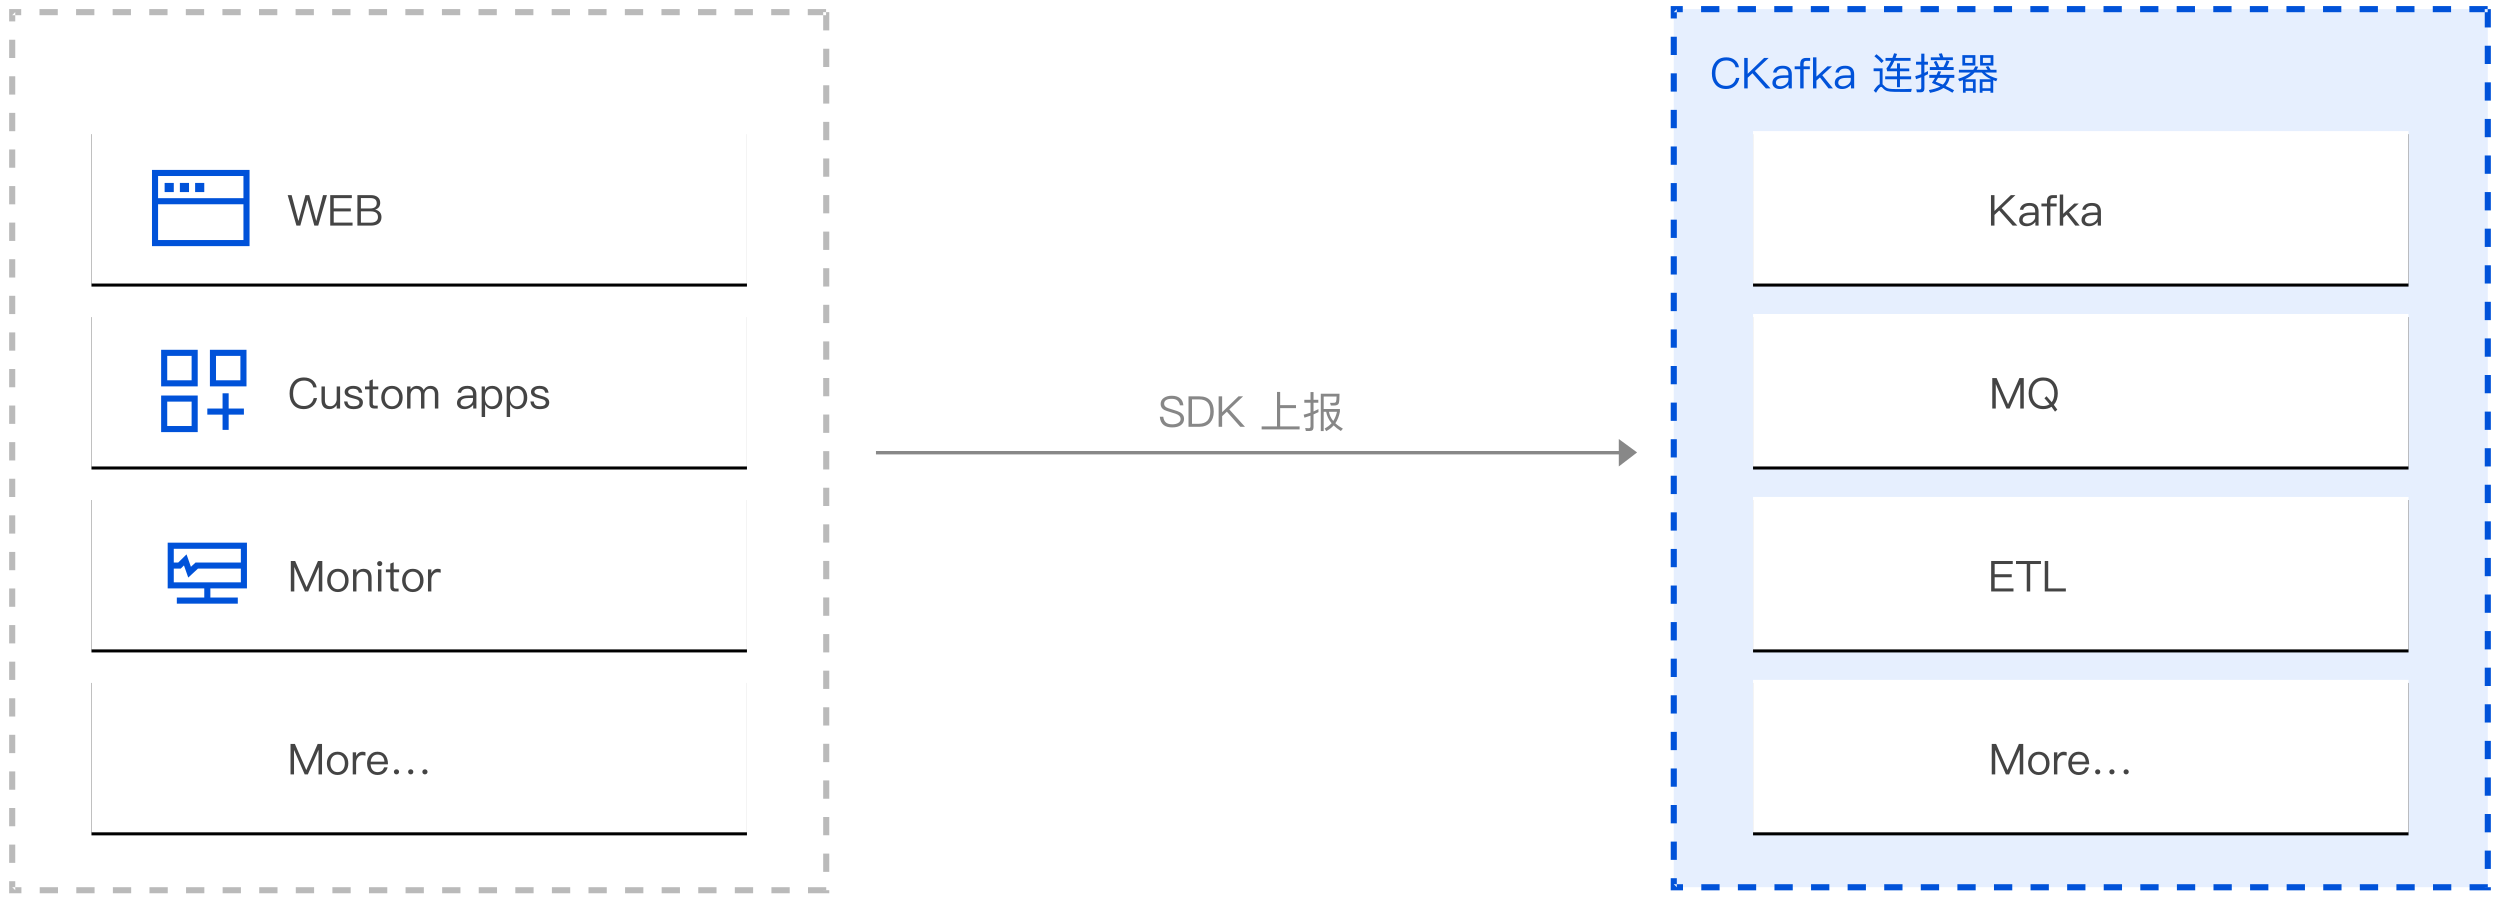 <svg width="820" height="299" viewBox="0 0 820 299" fill="none" xmlns="http://www.w3.org/2000/svg">
<g clip-path="url(#clip0_1_117)">
<path d="M151.024 291H145.024V293H151.024V291ZM7.024 291L5 290.999V292L4 291L5 290.999V289.024H3V293H7.024V291ZM19.024 291H13.024V293H19.024V291ZM31.024 291H25.024V293H31.024V291ZM43.024 291H37.024V293H43.024V291ZM55.024 291H49.024V293H55.024V291ZM67.024 291H61.024V293H67.024V291ZM79.024 291H73.024V293H79.024V291ZM91.024 291H85.024V293H91.024V291ZM103.024 291H97.024V293H103.024V291ZM115.024 291H109.024V293H115.024V291ZM127.024 291H121.024V293H127.024V291ZM139.024 291H133.024V293H139.024V291ZM163.024 291H157.024V293H163.024V291ZM175.024 291H169.024V293H175.024V291ZM187.024 291H181.024V293H187.024V291ZM199.024 291H193.024V293H199.024V291ZM211.024 291H205.024V293H211.024V291ZM223.024 291H217.024V293H223.024V291ZM235.024 291H229.024V293H235.024V291ZM247.024 291H241.024V293H247.024V291ZM259.024 291H253.024V293H259.024V291ZM272 291.976L271 291.976V292H270V291.976L271 291.976V291H265.024V293H272V291.976ZM272 279.976H270V285.976H272V279.976ZM5 277.024H3V283.024H5V277.024ZM272 267.976H270V273.976H272V267.976ZM5 265.024H3V271.024H5V265.024ZM272 255.976H270V261.976H272V255.976ZM5 253.024H3V259.024H5V253.024ZM272 243.976H270V249.976H272V243.976ZM5 241.024H3V247.024H5V241.024ZM272 231.976H270V237.976H272V231.976ZM5 229.024H3V235.024H5V229.024ZM272 219.976H270V225.976H272V219.976ZM5 217.024H3V223.024H5V217.024ZM272 207.976H270V213.976H272V207.976ZM5 205.024H3V211.024H5V205.024ZM272 195.976H270V201.976H272V195.976ZM5 193.024H3V199.024H5V193.024ZM272 183.976H270V189.976H272V183.976ZM5 181.024H3V187.024H5V181.024ZM272 171.976H270V177.976H272V171.976ZM5 169.024H3V175.024H5V169.024ZM272 159.976H270V165.976H272V159.976ZM5 157.024H3V163.024H5V157.024ZM272 147.976H270V153.976H272V147.976ZM5 145.024H3V151.024H5V145.024ZM272 135.976H270V141.976H272V135.976ZM5 133.024H3V139.024H5V133.024ZM272 123.976H270V129.976H272V123.976ZM5 121.024H3V127.024H5V121.024ZM272 111.976H270V117.976H272V111.976ZM5 109.024H3V115.024H5V109.024ZM272 99.976H270V105.976H272V99.976ZM5 97.024H3V103.024H5V97.024ZM272 87.976H270V93.976H272V87.976ZM5 85.024H3V91.024H5V85.024ZM272 75.976H270V81.976H272V75.976ZM5 73.024H3V79.024H5V73.024ZM272 63.976H270V69.976H272V63.976ZM5 61.024H3V67.024H5V61.024ZM272 51.976H270V57.976H272V51.976ZM5 49.024H3V55.024H5V49.024ZM272 39.976H270V45.976H272V39.976ZM5 37.024H3V43.024H5V37.024ZM272 27.976H270V33.976H272V27.976ZM5 25.024H3V31.024H5V25.024ZM272 15.976H270V21.976H272V15.976ZM5 13.024H3V19.024H5V13.024ZM272 3.976L270.952 3.976L270.953 4.976L270 4.976V9.976H272V3.976ZM6.953 2.976H3V7.024H5V4.976L6.953 4.976V2.976ZM18.953 2.976H12.953V4.976H18.953V2.976ZM42.953 2.976H36.953V4.976H42.953V2.976ZM54.953 2.976H48.953V4.976H54.953V2.976ZM66.953 2.976H60.953V4.976H66.953V2.976ZM78.953 2.976H72.953V4.976H78.953V2.976ZM90.953 2.976H84.953V4.976H90.953V2.976ZM102.953 2.976H96.953V4.976H102.953V2.976ZM114.953 2.976H108.953V4.976H114.953V2.976ZM126.953 2.976H120.953V4.976H126.953V2.976ZM138.953 2.976H132.953V4.976H138.953V2.976ZM150.953 2.976H144.953V4.976H150.953V2.976ZM162.953 2.976H156.953V4.976H162.953V2.976ZM174.953 2.976H168.953V4.976H174.953V2.976ZM186.953 2.976H180.953V4.976H186.953V2.976ZM198.953 2.976H192.953V4.976H198.953V2.976ZM210.953 2.976H204.953V4.976H210.953V2.976ZM222.953 2.976H216.953V4.976H222.953V2.976ZM234.953 2.976H228.953V4.976H234.953V2.976ZM246.953 2.976H240.953V4.976H246.953V2.976ZM258.953 2.976H252.953V4.976H258.953V2.976ZM270.953 2.976H264.953V4.976L270 4.976V3.976L270.952 3.976L270.953 2.976ZM5 3.976V4.976L4 4.976L5 3.976ZM30.953 2.976H24.953V4.976H30.953V2.976Z" fill="#BABABA"/>
<path opacity="0.197" d="M816 3H549V291H816V3Z" fill="#82B0FB"/>
<g filter="url(#filter0_d_1_117)">
<path d="M790 43V93H575V43H790Z" fill="black"/>
</g>
<path d="M790 43V93H575V43H790Z" fill="white"/>
<g filter="url(#filter1_d_1_117)">
<path d="M245 43V93H30V43H245Z" fill="black"/>
</g>
<path d="M245 43V93H30V43H245Z" fill="white"/>
<g filter="url(#filter2_d_1_117)">
<path d="M790 103V153H575V103H790Z" fill="black"/>
</g>
<path d="M790 103V153H575V103H790Z" fill="white"/>
<g filter="url(#filter3_d_1_117)">
<path d="M245 103V153H30V103H245Z" fill="black"/>
</g>
<path d="M245 103V153H30V103H245Z" fill="white"/>
<g filter="url(#filter4_d_1_117)">
<path d="M790 163V213H575V163H790Z" fill="black"/>
</g>
<path d="M790 163V213H575V163H790Z" fill="white"/>
<g filter="url(#filter5_d_1_117)">
<path d="M245 163V213H30V163H245Z" fill="black"/>
</g>
<path d="M245 163V213H30V163H245Z" fill="white"/>
<g filter="url(#filter6_d_1_117)">
<path d="M790 223V273H575V223H790Z" fill="black"/>
</g>
<path d="M790 223V273H575V223H790Z" fill="white"/>
<g filter="url(#filter7_d_1_117)">
<path d="M245 223V273H30V223H245Z" fill="black"/>
</g>
<path d="M245 223V273H30V223H245Z" fill="white"/>
<path d="M659.562 64.004H661.06L656.538 68.288L661.69 74H660.15L655.74 69.03L654.186 70.5V74H653.038V64.004H654.186V69.198L659.562 64.004ZM665.714 66.566C666.75 66.566 667.506 66.832 668.01 67.378C668.43 67.854 668.654 68.512 668.654 69.352V74H667.604V72.782C667.324 73.174 666.946 73.496 666.498 73.748C665.966 74.042 665.364 74.196 664.692 74.196C663.964 74.196 663.39 74.014 662.956 73.65C662.508 73.272 662.284 72.782 662.284 72.194C662.284 71.368 662.606 70.752 663.278 70.332C663.866 69.94 664.706 69.73 665.798 69.716L667.534 69.688V69.31C667.534 68.092 666.904 67.49 665.644 67.49C665.112 67.49 664.678 67.588 664.342 67.812C663.964 68.036 663.726 68.386 663.614 68.848L662.508 68.764C662.662 68.008 663.04 67.434 663.628 67.07C664.16 66.734 664.846 66.566 665.714 66.566ZM667.534 70.528L665.868 70.556C664.244 70.584 663.432 71.116 663.432 72.166C663.432 72.502 663.558 72.768 663.838 72.992C664.118 73.202 664.482 73.314 664.93 73.314C665.616 73.314 666.218 73.09 666.75 72.642C667.268 72.208 667.534 71.704 667.534 71.144V70.528ZM673.282 64.004H674.668V64.97H673.422C673.114 64.97 672.876 65.04 672.736 65.208C672.596 65.362 672.526 65.614 672.526 65.964V66.762H674.57V67.7H672.526V74H671.406V67.7H669.586V66.762H671.406V65.936C671.406 65.32 671.56 64.858 671.868 64.522C672.19 64.172 672.666 64.004 673.282 64.004ZM675.607 63.808H676.727V70.122L680.353 66.762H681.837L678.645 69.674L682.145 74H680.703L677.875 70.402L676.727 71.438V74H675.607V63.808ZM686.167 66.566C687.203 66.566 687.959 66.832 688.463 67.378C688.883 67.854 689.107 68.512 689.107 69.352V74H688.057V72.782C687.777 73.174 687.399 73.496 686.951 73.748C686.419 74.042 685.817 74.196 685.145 74.196C684.417 74.196 683.843 74.014 683.409 73.65C682.961 73.272 682.737 72.782 682.737 72.194C682.737 71.368 683.059 70.752 683.731 70.332C684.319 69.94 685.159 69.73 686.251 69.716L687.987 69.688V69.31C687.987 68.092 687.357 67.49 686.097 67.49C685.565 67.49 685.131 67.588 684.795 67.812C684.417 68.036 684.179 68.386 684.067 68.848L682.961 68.764C683.115 68.008 683.493 67.434 684.081 67.07C684.613 66.734 685.299 66.566 686.167 66.566ZM687.987 70.528L686.321 70.556C684.697 70.584 683.885 71.116 683.885 72.166C683.885 72.502 684.011 72.768 684.291 72.992C684.571 73.202 684.935 73.314 685.383 73.314C686.069 73.314 686.671 73.09 687.203 72.642C687.721 72.208 687.987 71.704 687.987 71.144V70.528Z" fill="#444444"/>
<path d="M94.362 64.004H95.65L97.848 72.39H97.904L100.186 64.004H101.432L103.7 72.39H103.756L105.954 64.004H107.242L104.372 74H103.098L100.83 65.67H100.788L98.506 74H97.232L94.362 64.004ZM108.316 64.004H115.4V64.998H109.464V68.344H115.064V69.338H109.464V73.006H115.638V74H108.316V64.004ZM117.23 64.004H121.696C122.62 64.004 123.362 64.228 123.908 64.676C124.44 65.124 124.706 65.74 124.706 66.524C124.706 67.084 124.552 67.574 124.258 67.98C123.95 68.344 123.544 68.61 123.04 68.778C123.698 68.89 124.202 69.17 124.566 69.59C124.93 70.01 125.126 70.542 125.126 71.214C125.126 72.194 124.776 72.922 124.09 73.398C123.502 73.79 122.69 74 121.668 74H117.23V64.004ZM118.378 64.97V68.372H121.416C122.116 68.372 122.648 68.218 123.012 67.938C123.376 67.644 123.572 67.21 123.572 66.636C123.572 66.076 123.39 65.656 123.026 65.376C122.662 65.096 122.13 64.97 121.43 64.97H118.378ZM118.378 69.324V73.034H121.57C122.27 73.034 122.816 72.894 123.236 72.642C123.726 72.334 123.978 71.844 123.978 71.2C123.978 70.556 123.754 70.08 123.334 69.772C122.928 69.464 122.34 69.324 121.57 69.324H118.378Z" fill="#444444"/>
<path d="M653.465 124.004H654.893L658.617 132.53H658.659L662.369 124.004H663.797V134H662.649V126.048H662.607L659.149 134H658.113L654.655 126.048H654.613V134H653.465V124.004ZM670.179 123.808C671.663 123.808 672.853 124.298 673.721 125.306C674.533 126.258 674.953 127.49 674.953 129.016C674.953 130.528 674.533 131.746 673.721 132.698C673.693 132.726 673.665 132.754 673.651 132.782C674.043 133.286 674.421 133.818 674.799 134.364L674.043 135.022C673.651 134.462 673.273 133.93 672.895 133.426C672.139 133.93 671.229 134.196 670.165 134.196C668.667 134.196 667.491 133.692 666.623 132.698C665.797 131.746 665.391 130.514 665.391 129.016C665.391 127.504 665.797 126.272 666.623 125.32C667.491 124.312 668.667 123.808 670.179 123.808ZM670.179 124.83C669.031 124.83 668.121 125.222 667.463 126.02C666.847 126.776 666.539 127.77 666.539 129.016C666.539 130.248 666.847 131.242 667.463 131.998C668.107 132.782 669.017 133.174 670.165 133.174C670.991 133.174 671.691 132.978 672.251 132.586C671.691 131.872 671.131 131.214 670.571 130.626L671.257 129.968C671.831 130.584 672.405 131.228 672.965 131.914C673.525 131.172 673.805 130.206 673.805 129.016C673.805 127.742 673.483 126.734 672.867 125.978C672.223 125.208 671.327 124.83 670.179 124.83Z" fill="#444444"/>
<path d="M99.714 123.808C100.82 123.808 101.758 124.102 102.514 124.69C103.27 125.278 103.718 126.076 103.858 127.07H102.752C102.612 126.342 102.248 125.782 101.688 125.39C101.142 125.012 100.484 124.83 99.7 124.83C98.538 124.83 97.642 125.236 97.012 126.048C96.424 126.804 96.13 127.798 96.13 129.044C96.13 130.29 96.41 131.284 96.998 132.012C97.614 132.782 98.496 133.174 99.672 133.174C100.47 133.174 101.142 132.964 101.702 132.544C102.29 132.096 102.696 131.438 102.892 130.57H103.998C103.774 131.732 103.256 132.642 102.43 133.286C101.66 133.888 100.736 134.196 99.672 134.196C98.118 134.196 96.928 133.678 96.102 132.656C95.346 131.732 94.982 130.528 94.982 129.044C94.982 127.56 95.36 126.342 96.13 125.39C96.97 124.326 98.174 123.808 99.714 123.808ZM105.448 126.762H106.568V131.186C106.568 131.872 106.708 132.39 107.002 132.726C107.296 133.062 107.772 133.244 108.43 133.244C108.906 133.244 109.34 133.048 109.718 132.684C110.11 132.292 110.348 131.788 110.432 131.172V126.762H111.552V134H110.432V132.88C109.844 133.748 109.06 134.196 108.08 134.196C106.316 134.196 105.448 133.202 105.448 131.242V126.762ZM115.844 126.566C117.636 126.566 118.616 127.308 118.812 128.82H117.72C117.622 128.372 117.44 128.036 117.16 127.84C116.852 127.616 116.404 127.504 115.83 127.504C115.326 127.504 114.934 127.588 114.654 127.784C114.346 127.966 114.192 128.218 114.192 128.54C114.192 128.848 114.388 129.114 114.808 129.324C115.074 129.45 115.578 129.604 116.306 129.8C117.174 130.01 117.79 130.234 118.168 130.472C118.742 130.836 119.036 131.326 119.036 131.956C119.036 133.44 118.014 134.196 115.97 134.196C114.066 134.196 113.03 133.356 112.862 131.69H113.954C114.038 132.264 114.248 132.67 114.556 132.922C114.864 133.146 115.326 133.258 115.942 133.258C117.23 133.258 117.888 132.838 117.888 132.026C117.888 131.62 117.65 131.312 117.202 131.088C116.964 130.976 116.446 130.822 115.662 130.626C114.808 130.416 114.206 130.206 113.87 129.982C113.31 129.646 113.044 129.184 113.044 128.568C113.044 127.952 113.31 127.476 113.856 127.112C114.36 126.748 115.032 126.566 115.844 126.566ZM122.282 124.424V126.762H124.074V127.7H122.282V132.306C122.282 132.572 122.324 132.768 122.436 132.88C122.534 132.992 122.716 133.062 122.968 133.062H123.892V134H122.8C122.212 134 121.778 133.846 121.526 133.538C121.288 133.258 121.176 132.852 121.176 132.306V127.7H119.72V126.762H121.176V124.886L122.282 124.424ZM128.56 126.566C129.638 126.566 130.506 126.93 131.15 127.686C131.766 128.4 132.074 129.296 132.074 130.388C132.074 131.466 131.766 132.362 131.164 133.062C130.506 133.818 129.638 134.196 128.56 134.196C127.468 134.196 126.614 133.818 125.97 133.062C125.354 132.362 125.046 131.466 125.046 130.388C125.046 129.296 125.354 128.4 125.97 127.686C126.614 126.93 127.468 126.566 128.56 126.566ZM128.56 127.504C127.79 127.504 127.188 127.798 126.768 128.386C126.376 128.918 126.194 129.576 126.194 130.388C126.194 131.186 126.376 131.844 126.768 132.376C127.188 132.964 127.79 133.258 128.56 133.258C129.316 133.258 129.918 132.964 130.366 132.376C130.744 131.844 130.94 131.172 130.94 130.388C130.94 129.576 130.744 128.918 130.366 128.386C129.918 127.798 129.316 127.504 128.56 127.504ZM136.694 126.566C137.8 126.566 138.556 127.014 138.962 127.938C139.242 127.462 139.578 127.112 139.97 126.902C140.32 126.678 140.74 126.566 141.244 126.566C142 126.566 142.602 126.804 143.078 127.28C143.526 127.77 143.764 128.428 143.764 129.254V134H142.644V129.436C142.644 128.792 142.504 128.316 142.238 128.008C141.958 127.672 141.51 127.518 140.894 127.518C140.418 127.518 140.012 127.686 139.704 128.05C139.368 128.414 139.214 128.876 139.214 129.464V134H138.094V129.436C138.094 128.148 137.534 127.518 136.428 127.518C135.91 127.518 135.49 127.714 135.154 128.134C134.818 128.526 134.65 129.016 134.65 129.59V134H133.53V126.762H134.65V127.728C135.196 126.944 135.882 126.566 136.694 126.566ZM153.318 126.566C154.354 126.566 155.11 126.832 155.614 127.378C156.034 127.854 156.258 128.512 156.258 129.352V134H155.208V132.782C154.928 133.174 154.55 133.496 154.102 133.748C153.57 134.042 152.968 134.196 152.296 134.196C151.568 134.196 150.994 134.014 150.56 133.65C150.112 133.272 149.888 132.782 149.888 132.194C149.888 131.368 150.21 130.752 150.882 130.332C151.47 129.94 152.31 129.73 153.402 129.716L155.138 129.688V129.31C155.138 128.092 154.508 127.49 153.248 127.49C152.716 127.49 152.282 127.588 151.946 127.812C151.568 128.036 151.33 128.386 151.218 128.848L150.112 128.764C150.266 128.008 150.644 127.434 151.232 127.07C151.764 126.734 152.45 126.566 153.318 126.566ZM155.138 130.528L153.472 130.556C151.848 130.584 151.036 131.116 151.036 132.166C151.036 132.502 151.162 132.768 151.442 132.992C151.722 133.202 152.086 133.314 152.534 133.314C153.22 133.314 153.822 133.09 154.354 132.642C154.872 132.208 155.138 131.704 155.138 131.144V130.528ZM161.447 126.566C162.483 126.566 163.309 126.944 163.911 127.728C164.457 128.428 164.737 129.31 164.737 130.402C164.737 131.466 164.457 132.348 163.925 133.048C163.337 133.804 162.539 134.196 161.503 134.196C160.467 134.196 159.669 133.692 159.109 132.684V136.772H157.989V126.762H159.039V127.952C159.557 127.028 160.355 126.566 161.447 126.566ZM161.307 127.49C160.579 127.49 160.005 127.77 159.613 128.344C159.249 128.848 159.067 129.52 159.067 130.332V130.472C159.067 131.312 159.263 131.984 159.683 132.502C160.075 133.006 160.593 133.272 161.265 133.272C162.049 133.272 162.637 132.992 163.043 132.46C163.407 131.956 163.589 131.27 163.589 130.402C163.589 129.548 163.407 128.862 163.071 128.358C162.665 127.77 162.077 127.49 161.307 127.49ZM169.65 126.566C170.686 126.566 171.512 126.944 172.114 127.728C172.66 128.428 172.94 129.31 172.94 130.402C172.94 131.466 172.66 132.348 172.128 133.048C171.54 133.804 170.742 134.196 169.706 134.196C168.67 134.196 167.872 133.692 167.312 132.684V136.772H166.192V126.762H167.242V127.952C167.76 127.028 168.558 126.566 169.65 126.566ZM169.51 127.49C168.782 127.49 168.208 127.77 167.816 128.344C167.452 128.848 167.27 129.52 167.27 130.332V130.472C167.27 131.312 167.466 131.984 167.886 132.502C168.278 133.006 168.796 133.272 169.468 133.272C170.252 133.272 170.84 132.992 171.246 132.46C171.61 131.956 171.792 131.27 171.792 130.402C171.792 129.548 171.61 128.862 171.274 128.358C170.868 127.77 170.28 127.49 169.51 127.49ZM176.957 126.566C178.749 126.566 179.729 127.308 179.925 128.82H178.833C178.735 128.372 178.553 128.036 178.273 127.84C177.965 127.616 177.517 127.504 176.943 127.504C176.439 127.504 176.047 127.588 175.767 127.784C175.459 127.966 175.305 128.218 175.305 128.54C175.305 128.848 175.501 129.114 175.921 129.324C176.187 129.45 176.691 129.604 177.419 129.8C178.287 130.01 178.903 130.234 179.281 130.472C179.855 130.836 180.149 131.326 180.149 131.956C180.149 133.44 179.127 134.196 177.083 134.196C175.179 134.196 174.143 133.356 173.975 131.69H175.067C175.151 132.264 175.361 132.67 175.669 132.922C175.977 133.146 176.439 133.258 177.055 133.258C178.343 133.258 179.001 132.838 179.001 132.026C179.001 131.62 178.763 131.312 178.315 131.088C178.077 130.976 177.559 130.822 176.775 130.626C175.921 130.416 175.319 130.206 174.983 129.982C174.423 129.646 174.157 129.184 174.157 128.568C174.157 127.952 174.423 127.476 174.969 127.112C175.473 126.748 176.145 126.566 176.957 126.566Z" fill="#444444"/>
<path d="M384.341 129.808C385.461 129.808 386.357 130.06 387.001 130.578C387.673 131.11 388.051 131.908 388.149 132.958H387.015C386.889 132.23 386.609 131.698 386.175 131.348C385.727 130.984 385.097 130.816 384.285 130.816C383.543 130.816 382.969 130.928 382.549 131.18C382.073 131.46 381.835 131.88 381.835 132.454C381.835 132.958 382.115 133.364 382.689 133.672C382.941 133.812 383.557 134.022 384.523 134.302C385.839 134.694 386.707 135.016 387.127 135.268C387.953 135.772 388.373 136.472 388.373 137.382C388.373 138.25 388.023 138.95 387.323 139.454C386.623 139.944 385.685 140.196 384.495 140.196C383.319 140.196 382.395 139.944 381.723 139.44C380.939 138.838 380.505 137.928 380.421 136.696H381.555C381.653 137.564 381.961 138.208 382.465 138.614C382.927 138.978 383.599 139.174 384.495 139.174C385.307 139.174 385.979 139.02 386.483 138.712C386.987 138.404 387.239 137.984 387.239 137.452C387.239 136.822 386.903 136.332 386.245 135.982C385.965 135.814 385.251 135.576 384.131 135.254C382.927 134.89 382.157 134.61 381.835 134.442C381.065 133.994 380.687 133.35 380.687 132.51C380.687 131.642 381.051 130.956 381.793 130.48C382.451 130.032 383.305 129.808 384.341 129.808ZM389.827 130.004H393.411C394.993 130.004 396.183 130.452 396.995 131.376C397.737 132.216 398.115 133.434 398.115 135.002C398.115 136.542 397.709 137.76 396.911 138.628C396.071 139.538 394.867 140 393.299 140H389.827V130.004ZM390.975 130.998V139.006H393.103C394.405 139.006 395.385 138.656 396.043 137.97C396.659 137.298 396.981 136.304 396.981 135.002C396.981 133.658 396.687 132.664 396.113 132.02C395.497 131.334 394.545 130.998 393.229 130.998H390.975ZM406.235 130.004H407.733L403.211 134.288L408.363 140H406.823L402.413 135.03L400.859 136.5V140H399.711V130.004H400.859V135.198L406.235 130.004ZM418.856 128.562H419.892V132.888H425.086V133.868H419.892V139.86H426.276V140.84H413.816V139.86H418.856V128.562ZM432.45 134.19V135.184C431.918 135.45 431.386 135.702 430.84 135.926V140.098C430.84 140.938 430.434 141.358 429.622 141.358H428.32L428.096 140.392C428.502 140.434 428.894 140.462 429.272 140.462C429.65 140.462 429.846 140.252 429.846 139.86V136.332C429.202 136.57 428.53 136.794 427.858 137.004L427.606 136.01C428.376 135.828 429.118 135.604 429.846 135.352V132.104H427.816V131.138H429.846V128.604H430.84V131.138H432.408V132.104H430.84V134.96C431.386 134.722 431.918 134.47 432.45 134.19ZM434.172 135.072V141.4H433.22V129.136H439.366C439.366 130.69 439.282 131.726 439.128 132.244C438.96 132.748 438.428 133.014 437.532 133.014H436.524L436.244 132.132C436.468 132.132 436.734 132.146 437.07 132.146C437.406 132.146 437.672 132.118 437.84 132.09C437.994 132.034 438.12 131.936 438.218 131.768C438.316 131.502 438.372 130.928 438.4 130.06H434.172V134.148H439.492V135.016C439.212 136.5 438.722 137.774 437.994 138.824C438.666 139.468 439.492 140.056 440.472 140.602L439.8 141.372C438.876 140.784 438.078 140.182 437.434 139.538C436.762 140.308 435.936 140.938 434.984 141.414L434.494 140.532C435.39 140.084 436.146 139.51 436.762 138.81C435.796 137.662 435.208 136.416 434.984 135.072H434.172ZM435.894 135.072C436.09 136.164 436.552 137.172 437.308 138.082C437.868 137.228 438.274 136.22 438.526 135.072H435.894Z" fill="#878787"/>
<path d="M653.1 184.004H660.184V184.998H654.248V188.344H659.848V189.338H654.248V193.006H660.422V194H653.1V184.004ZM661.244 184.004H669.434V184.998H665.906V194H664.772V184.998H661.244V184.004ZM670.682 184.004H671.816V193.006H677.598V194H670.682V184.004Z" fill="#444444"/>
<path d="M95.385 184.004H96.813L100.537 192.53H100.579L104.289 184.004H105.717V194H104.569V186.048H104.527L101.069 194H100.033L96.575 186.048H96.533V194H95.385V184.004ZM110.825 186.566C111.903 186.566 112.771 186.93 113.415 187.686C114.031 188.4 114.339 189.296 114.339 190.388C114.339 191.466 114.031 192.362 113.429 193.062C112.771 193.818 111.903 194.196 110.825 194.196C109.733 194.196 108.879 193.818 108.235 193.062C107.619 192.362 107.311 191.466 107.311 190.388C107.311 189.296 107.619 188.4 108.235 187.686C108.879 186.93 109.733 186.566 110.825 186.566ZM110.825 187.504C110.055 187.504 109.453 187.798 109.033 188.386C108.641 188.918 108.459 189.576 108.459 190.388C108.459 191.186 108.641 191.844 109.033 192.376C109.453 192.964 110.055 193.258 110.825 193.258C111.581 193.258 112.183 192.964 112.631 192.376C113.009 191.844 113.205 191.172 113.205 190.388C113.205 189.576 113.009 188.918 112.631 188.386C112.183 187.798 111.581 187.504 110.825 187.504ZM119.182 186.566C120.974 186.566 121.884 187.56 121.884 189.548V194H120.764V189.632C120.764 188.218 120.12 187.518 118.86 187.518C118.356 187.518 117.922 187.7 117.558 188.064C117.166 188.456 116.956 188.974 116.914 189.632V194H115.794V186.762H116.914V187.826C117.166 187.42 117.488 187.112 117.88 186.902C118.272 186.678 118.706 186.566 119.182 186.566ZM124.538 184.032C124.776 184.032 124.972 184.102 125.14 184.27C125.308 184.41 125.392 184.606 125.392 184.858C125.392 185.096 125.308 185.292 125.14 185.46C124.972 185.614 124.776 185.698 124.538 185.698C124.3 185.698 124.104 185.614 123.936 185.46C123.768 185.292 123.698 185.096 123.698 184.858C123.698 184.606 123.768 184.41 123.936 184.27C124.104 184.102 124.3 184.032 124.538 184.032ZM123.978 186.762H125.098V194H123.978V186.762ZM129.128 184.424V186.762H130.92V187.7H129.128V192.306C129.128 192.572 129.17 192.768 129.282 192.88C129.38 192.992 129.562 193.062 129.814 193.062H130.738V194H129.646C129.058 194 128.624 193.846 128.372 193.538C128.134 193.258 128.022 192.852 128.022 192.306V187.7H126.566V186.762H128.022V184.886L129.128 184.424ZM135.407 186.566C136.485 186.566 137.353 186.93 137.997 187.686C138.613 188.4 138.921 189.296 138.921 190.388C138.921 191.466 138.613 192.362 138.011 193.062C137.353 193.818 136.485 194.196 135.407 194.196C134.315 194.196 133.461 193.818 132.817 193.062C132.201 192.362 131.893 191.466 131.893 190.388C131.893 189.296 132.201 188.4 132.817 187.686C133.461 186.93 134.315 186.566 135.407 186.566ZM135.407 187.504C134.637 187.504 134.035 187.798 133.615 188.386C133.223 188.918 133.041 189.576 133.041 190.388C133.041 191.186 133.223 191.844 133.615 192.376C134.035 192.964 134.637 193.258 135.407 193.258C136.163 193.258 136.765 192.964 137.213 192.376C137.591 191.844 137.787 191.172 137.787 190.388C137.787 189.576 137.591 188.918 137.213 188.386C136.765 187.798 136.163 187.504 135.407 187.504ZM143.554 186.566C143.946 186.566 144.282 186.622 144.548 186.734V187.854C144.184 187.742 143.82 187.7 143.47 187.7C142.91 187.7 142.434 187.938 142.056 188.442C141.664 188.918 141.482 189.492 141.482 190.164V194H140.376V186.762H141.482V188.022C141.678 187.602 141.93 187.266 142.238 187.028C142.616 186.72 143.05 186.566 143.554 186.566Z" fill="#444444"/>
<path d="M653.292 244.004H654.72L658.444 252.53H658.486L662.196 244.004H663.624V254H662.476V246.048H662.434L658.976 254H657.94L654.482 246.048H654.44V254H653.292V244.004ZM668.732 246.566C669.81 246.566 670.678 246.93 671.322 247.686C671.938 248.4 672.246 249.296 672.246 250.388C672.246 251.466 671.938 252.362 671.336 253.062C670.678 253.818 669.81 254.196 668.732 254.196C667.64 254.196 666.786 253.818 666.142 253.062C665.526 252.362 665.218 251.466 665.218 250.388C665.218 249.296 665.526 248.4 666.142 247.686C666.786 246.93 667.64 246.566 668.732 246.566ZM668.732 247.504C667.962 247.504 667.36 247.798 666.94 248.386C666.548 248.918 666.366 249.576 666.366 250.388C666.366 251.186 666.548 251.844 666.94 252.376C667.36 252.964 667.962 253.258 668.732 253.258C669.488 253.258 670.09 252.964 670.538 252.376C670.916 251.844 671.112 251.172 671.112 250.388C671.112 249.576 670.916 248.918 670.538 248.386C670.09 247.798 669.488 247.504 668.732 247.504ZM676.879 246.566C677.271 246.566 677.607 246.622 677.873 246.734V247.854C677.509 247.742 677.145 247.7 676.795 247.7C676.235 247.7 675.759 247.938 675.381 248.442C674.989 248.918 674.807 249.492 674.807 250.164V254H673.701V246.762H674.807V248.022C675.003 247.602 675.255 247.266 675.563 247.028C675.941 246.72 676.375 246.566 676.879 246.566ZM681.796 246.566C682.958 246.566 683.84 246.958 684.428 247.742C684.96 248.442 685.24 249.436 685.268 250.696H679.556C679.612 251.508 679.822 252.138 680.214 252.586C680.606 253.034 681.152 253.258 681.838 253.258C682.426 253.258 682.916 253.104 683.28 252.81C683.588 252.558 683.826 252.18 684.008 251.676H685.128C684.96 252.376 684.638 252.936 684.148 253.384C683.546 253.916 682.776 254.196 681.838 254.196C680.802 254.196 679.962 253.846 679.346 253.174C678.702 252.474 678.394 251.55 678.394 250.374C678.394 249.31 678.688 248.414 679.304 247.7C679.92 246.944 680.746 246.566 681.796 246.566ZM681.824 247.504C681.18 247.504 680.662 247.714 680.27 248.134C679.878 248.554 679.654 249.114 679.584 249.828H684.106C683.966 248.274 683.196 247.504 681.824 247.504ZM688.036 252.334C688.288 252.334 688.484 252.404 688.652 252.572C688.806 252.726 688.89 252.922 688.89 253.16C688.89 253.412 688.806 253.608 688.652 253.762C688.484 253.916 688.274 254 688.036 254C687.798 254 687.602 253.916 687.448 253.762C687.28 253.594 687.196 253.398 687.196 253.16C687.196 252.922 687.28 252.726 687.448 252.572C687.602 252.404 687.798 252.334 688.036 252.334ZM692.712 252.334C692.95 252.334 693.16 252.404 693.328 252.572C693.482 252.726 693.566 252.922 693.566 253.16C693.566 253.412 693.482 253.608 693.328 253.762C693.16 253.916 692.95 254 692.712 254C692.474 254 692.278 253.916 692.11 253.762C691.942 253.594 691.872 253.398 691.872 253.16C691.872 252.922 691.942 252.726 692.11 252.572C692.278 252.404 692.474 252.334 692.712 252.334ZM697.374 252.334C697.612 252.334 697.808 252.404 697.976 252.572C698.144 252.726 698.228 252.922 698.228 253.16C698.228 253.412 698.144 253.608 697.976 253.762C697.808 253.916 697.612 254 697.374 254C697.136 254 696.94 253.916 696.772 253.762C696.604 253.594 696.534 253.398 696.534 253.16C696.534 252.922 696.604 252.726 696.772 252.572C696.94 252.404 697.136 252.334 697.374 252.334Z" fill="#444444"/>
<path d="M95.292 244.004H96.72L100.444 252.53H100.486L104.196 244.004H105.624V254H104.476V246.048H104.434L100.976 254H99.94L96.482 246.048H96.44V254H95.292V244.004ZM110.732 246.566C111.81 246.566 112.678 246.93 113.322 247.686C113.938 248.4 114.246 249.296 114.246 250.388C114.246 251.466 113.938 252.362 113.336 253.062C112.678 253.818 111.81 254.196 110.732 254.196C109.64 254.196 108.786 253.818 108.142 253.062C107.526 252.362 107.218 251.466 107.218 250.388C107.218 249.296 107.526 248.4 108.142 247.686C108.786 246.93 109.64 246.566 110.732 246.566ZM110.732 247.504C109.962 247.504 109.36 247.798 108.94 248.386C108.548 248.918 108.366 249.576 108.366 250.388C108.366 251.186 108.548 251.844 108.94 252.376C109.36 252.964 109.962 253.258 110.732 253.258C111.488 253.258 112.09 252.964 112.538 252.376C112.916 251.844 113.112 251.172 113.112 250.388C113.112 249.576 112.916 248.918 112.538 248.386C112.09 247.798 111.488 247.504 110.732 247.504ZM118.879 246.566C119.271 246.566 119.607 246.622 119.873 246.734V247.854C119.509 247.742 119.145 247.7 118.795 247.7C118.235 247.7 117.759 247.938 117.381 248.442C116.989 248.918 116.807 249.492 116.807 250.164V254H115.701V246.762H116.807V248.022C117.003 247.602 117.255 247.266 117.563 247.028C117.941 246.72 118.375 246.566 118.879 246.566ZM123.796 246.566C124.958 246.566 125.84 246.958 126.428 247.742C126.96 248.442 127.24 249.436 127.268 250.696H121.556C121.612 251.508 121.822 252.138 122.214 252.586C122.606 253.034 123.152 253.258 123.838 253.258C124.426 253.258 124.916 253.104 125.28 252.81C125.588 252.558 125.826 252.18 126.008 251.676H127.128C126.96 252.376 126.638 252.936 126.148 253.384C125.546 253.916 124.776 254.196 123.838 254.196C122.802 254.196 121.962 253.846 121.346 253.174C120.702 252.474 120.394 251.55 120.394 250.374C120.394 249.31 120.688 248.414 121.304 247.7C121.92 246.944 122.746 246.566 123.796 246.566ZM123.824 247.504C123.18 247.504 122.662 247.714 122.27 248.134C121.878 248.554 121.654 249.114 121.584 249.828H126.106C125.966 248.274 125.196 247.504 123.824 247.504ZM130.036 252.334C130.288 252.334 130.484 252.404 130.652 252.572C130.806 252.726 130.89 252.922 130.89 253.16C130.89 253.412 130.806 253.608 130.652 253.762C130.484 253.916 130.274 254 130.036 254C129.798 254 129.602 253.916 129.448 253.762C129.28 253.594 129.196 253.398 129.196 253.16C129.196 252.922 129.28 252.726 129.448 252.572C129.602 252.404 129.798 252.334 130.036 252.334ZM134.712 252.334C134.95 252.334 135.16 252.404 135.328 252.572C135.482 252.726 135.566 252.922 135.566 253.16C135.566 253.412 135.482 253.608 135.328 253.762C135.16 253.916 134.95 254 134.712 254C134.474 254 134.278 253.916 134.11 253.762C133.942 253.594 133.872 253.398 133.872 253.16C133.872 252.922 133.942 252.726 134.11 252.572C134.278 252.404 134.474 252.334 134.712 252.334ZM139.374 252.334C139.612 252.334 139.808 252.404 139.976 252.572C140.144 252.726 140.228 252.922 140.228 253.16C140.228 253.412 140.144 253.608 139.976 253.762C139.808 253.916 139.612 254 139.374 254C139.136 254 138.94 253.916 138.772 253.762C138.604 253.594 138.534 253.398 138.534 253.16C138.534 252.922 138.604 252.726 138.772 252.572C138.94 252.404 139.136 252.334 139.374 252.334Z" fill="#444444"/>
<path d="M530.966 144L536.966 148.4L530.966 153L530.965 149.048H287.315L287.314 147.926H530.964L530.966 144Z" fill="#888888"/>
<path d="M566.225 18.808C567.331 18.808 568.269 19.102 569.025 19.69C569.781 20.278 570.229 21.076 570.369 22.07H569.263C569.123 21.342 568.759 20.782 568.199 20.39C567.653 20.012 566.995 19.83 566.211 19.83C565.049 19.83 564.153 20.236 563.523 21.048C562.935 21.804 562.641 22.798 562.641 24.044C562.641 25.29 562.921 26.284 563.509 27.012C564.125 27.782 565.007 28.174 566.183 28.174C566.981 28.174 567.653 27.964 568.213 27.544C568.801 27.096 569.207 26.438 569.403 25.57H570.509C570.285 26.732 569.767 27.642 568.941 28.286C568.171 28.888 567.247 29.196 566.183 29.196C564.629 29.196 563.439 28.678 562.613 27.656C561.857 26.732 561.493 25.528 561.493 24.044C561.493 22.56 561.871 21.342 562.641 20.39C563.481 19.326 564.685 18.808 566.225 18.808ZM578.623 19.004H580.121L575.599 23.288L580.751 29H579.211L574.801 24.03L573.247 25.5V29H572.099V19.004H573.247V24.198L578.623 19.004ZM584.775 21.566C585.811 21.566 586.567 21.832 587.071 22.378C587.491 22.854 587.715 23.512 587.715 24.352V29H586.665V27.782C586.385 28.174 586.007 28.496 585.559 28.748C585.027 29.042 584.425 29.196 583.753 29.196C583.025 29.196 582.451 29.014 582.017 28.65C581.569 28.272 581.345 27.782 581.345 27.194C581.345 26.368 581.667 25.752 582.339 25.332C582.927 24.94 583.767 24.73 584.859 24.716L586.595 24.688V24.31C586.595 23.092 585.965 22.49 584.705 22.49C584.173 22.49 583.739 22.588 583.403 22.812C583.025 23.036 582.787 23.386 582.675 23.848L581.569 23.764C581.723 23.008 582.101 22.434 582.689 22.07C583.221 21.734 583.907 21.566 584.775 21.566ZM586.595 25.528L584.929 25.556C583.305 25.584 582.493 26.116 582.493 27.166C582.493 27.502 582.619 27.768 582.899 27.992C583.179 28.202 583.543 28.314 583.991 28.314C584.677 28.314 585.279 28.09 585.811 27.642C586.329 27.208 586.595 26.704 586.595 26.144V25.528ZM592.343 19.004H593.729V19.97H592.483C592.175 19.97 591.937 20.04 591.797 20.208C591.657 20.362 591.587 20.614 591.587 20.964V21.762H593.631V22.7H591.587V29H590.467V22.7H588.647V21.762H590.467V20.936C590.467 20.32 590.621 19.858 590.929 19.522C591.251 19.172 591.727 19.004 592.343 19.004ZM594.668 18.808H595.788V25.122L599.414 21.762H600.898L597.706 24.674L601.206 29H599.764L596.936 25.402L595.788 26.438V29H594.668V18.808ZM605.228 21.566C606.264 21.566 607.02 21.832 607.524 22.378C607.944 22.854 608.168 23.512 608.168 24.352V29H607.118V27.782C606.838 28.174 606.46 28.496 606.012 28.748C605.48 29.042 604.878 29.196 604.206 29.196C603.478 29.196 602.904 29.014 602.47 28.65C602.022 28.272 601.798 27.782 601.798 27.194C601.798 26.368 602.12 25.752 602.792 25.332C603.38 24.94 604.22 24.73 605.312 24.716L607.048 24.688V24.31C607.048 23.092 606.418 22.49 605.158 22.49C604.626 22.49 604.192 22.588 603.856 22.812C603.478 23.036 603.24 23.386 603.128 23.848L602.022 23.764C602.176 23.008 602.554 22.434 603.142 22.07C603.674 21.734 604.36 21.566 605.228 21.566ZM607.048 25.528L605.382 25.556C603.758 25.584 602.946 26.116 602.946 27.166C602.946 27.502 603.072 27.768 603.352 27.992C603.632 28.202 603.996 28.314 604.444 28.314C605.13 28.314 605.732 28.09 606.264 27.642C606.782 27.208 607.048 26.704 607.048 26.144V25.528ZM615.484 17.786C616.422 18.514 617.22 19.228 617.864 19.956L617.136 20.67C616.576 19.984 615.792 19.242 614.798 18.444L615.484 17.786ZM623.618 30.148C622.862 30.148 622.036 30.134 621.154 30.12C620.258 30.106 619.544 30.022 618.984 29.868C618.438 29.7 617.948 29.35 617.514 28.846C617.332 28.608 617.15 28.496 616.982 28.496C616.646 28.496 616.1 29.14 615.33 30.428L614.574 29.742C615.316 28.566 615.974 27.852 616.548 27.6V23.344H614.546V22.42H617.486V27.656C617.598 27.74 617.71 27.852 617.822 27.978C618.158 28.384 618.508 28.678 618.9 28.86C619.32 29.056 619.95 29.168 620.762 29.196C621.49 29.21 622.4 29.224 623.478 29.224C624.136 29.224 624.808 29.21 625.494 29.196C626.166 29.182 626.698 29.168 627.062 29.14L626.824 30.148H623.618ZM618.452 19.004H620.706C620.902 18.514 621.098 17.996 621.266 17.464L622.232 17.688C622.078 18.15 621.924 18.584 621.756 19.004H626.67V19.942H621.364C620.944 20.88 620.468 21.72 619.964 22.448H622.218V20.782H623.184V22.448H626.236V23.372H623.184V25.038H626.852V25.99H623.184V28.594H622.218V25.99H618.34V25.038H622.218V23.372H618.984L618.76 22.448C619.32 21.776 619.838 20.936 620.3 19.942H618.452V19.004ZM635.098 19.928C635.462 20.558 635.784 21.244 636.092 22H637.464C637.856 21.3 638.178 20.558 638.458 19.774L639.41 20.11C639.144 20.81 638.85 21.44 638.528 22H640.796V22.966H632.984V22H635.126C634.846 21.384 634.566 20.824 634.272 20.32L635.098 19.928ZM636.946 17.478C637.1 17.87 637.254 18.318 637.408 18.808H640.544V19.732H633.306V18.808H636.386C636.232 18.388 636.064 17.996 635.896 17.646L636.946 17.478ZM629.96 30.274H628.742L628.532 29.294C628.91 29.322 629.274 29.35 629.61 29.35C629.974 29.35 630.17 29.168 630.17 28.804V25.36C629.61 25.584 629.036 25.794 628.462 25.976L628.21 24.968C628.868 24.8 629.526 24.59 630.17 24.338V21.216H628.462V20.25H630.17V17.604H631.206V20.25H632.368V21.216H631.206V23.904C631.598 23.708 631.99 23.512 632.382 23.302V24.324C631.99 24.534 631.598 24.73 631.206 24.912V29.056C631.206 29.868 630.786 30.274 629.96 30.274ZM635.714 23.358L636.68 23.47C636.54 23.848 636.386 24.212 636.218 24.562H641.02V25.542H639.48C639.27 26.578 638.836 27.46 638.178 28.174C639.13 28.622 640.054 29.098 640.936 29.602L640.39 30.414C639.55 29.896 638.584 29.378 637.464 28.846C636.54 29.518 635.07 30.064 633.054 30.456L632.662 29.546C634.286 29.252 635.546 28.86 636.414 28.356C635.56 27.964 634.65 27.586 633.67 27.194C634.048 26.62 634.384 26.074 634.678 25.542H632.802V24.562H635.196C635.392 24.142 635.56 23.75 635.714 23.358ZM638.528 25.542H635.7C635.448 25.976 635.182 26.396 634.902 26.788C635.714 27.096 636.498 27.418 637.254 27.754C637.884 27.166 638.304 26.438 638.528 25.542ZM643.652 18.094H647.922V21.496H643.652V18.094ZM646.998 20.642V18.962H644.562V20.642H646.998ZM649.476 18.094H653.83V21.496H649.476V18.094ZM652.92 20.642V18.962H650.4V20.642H652.92ZM642.518 22.896H647.236C647.502 22.532 647.712 22.154 647.88 21.762L648.846 21.86C648.706 22.224 648.524 22.56 648.328 22.896H651.94C651.744 22.546 651.534 22.224 651.31 21.944L652.164 21.664C652.458 22.056 652.71 22.462 652.934 22.896H654.866V23.792H651.086C651.996 24.632 653.354 25.304 655.16 25.794L654.754 26.648C654.404 26.536 654.082 26.41 653.774 26.298V30.414H652.878V29.812H650.26V30.414H649.364V26.004H653.102C651.758 25.388 650.722 24.646 650.022 23.792H647.656C646.872 24.688 645.822 25.416 644.506 26.004H648.02V30.414H647.124V29.812H644.73V30.414H643.848V26.284C643.47 26.424 643.092 26.55 642.7 26.676L642.238 25.85C644.03 25.318 645.402 24.632 646.382 23.792H642.518V22.896ZM644.73 28.944H647.124V26.844H644.73V28.944ZM650.26 28.944H652.878V26.844H650.26V28.944Z" fill="#0052D9"/>
<path d="M696.024 290.024H690.024V292.024H696.024V290.024ZM552.024 290.024L550 290.023V291.024L549 290.024L550 290.023V288.047H548V292.024H552.024V290.024ZM564.024 290.024H558.024V292.024H564.024V290.024ZM576.024 290.024H570.024V292.024H576.024V290.024ZM588.024 290.024H582.024V292.024H588.024V290.024ZM600.024 290.024H594.024V292.024H600.024V290.024ZM612.024 290.024H606.024V292.024H612.024V290.024ZM624.024 290.024H618.024V292.024H624.024V290.024ZM636.024 290.024H630.024V292.024H636.024V290.024ZM648.024 290.024H642.024V292.024H648.024V290.024ZM660.024 290.024H654.024V292.024H660.024V290.024ZM672.024 290.024H666.024V292.024H672.024V290.024ZM684.024 290.024H678.024V292.024H684.024V290.024ZM708.024 290.024H702.024V292.024H708.024V290.024ZM720.024 290.024H714.024V292.024H720.024V290.024ZM732.024 290.024H726.024V292.024H732.024V290.024ZM744.024 290.024H738.024V292.024H744.024V290.024ZM756.024 290.024H750.024V292.024H756.024V290.024ZM768.024 290.024H762.024V292.024H768.024V290.024ZM780.024 290.024H774.024V292.024H780.024V290.024ZM792.024 290.024H786.024V292.024H792.024V290.024ZM804.024 290.024H798.024V292.024H804.024V290.024ZM817 291H816V291.024H815V291H816V290.024H810.024V292.024H817V291ZM817 279H815V285H817V279ZM550 276.047H548V282.047H550V276.047ZM817 267H815V273H817V267ZM550 264.047H548V270.047H550V264.047ZM817 255H815V261H817V255ZM550 252.047H548V258.047H550V252.047ZM817 243H815V249H817V243ZM550 240.047H548V246.047H550V240.047ZM817 231H815V237H817V231ZM550 228.047H548V234.047H550V228.047ZM817 219H815V225H817V219ZM550 216.047H548V222.047H550V216.047ZM817 207H815V213H817V207ZM550 204.047H548V210.047H550V204.047ZM817 195H815V201H817V195ZM550 192.047H548V198.047H550V192.047ZM817 183H815V189H817V183ZM550 180.047H548V186.047H550V180.047ZM817 171H815V177H817V171ZM550 168.047H548V174.047H550V168.047ZM817 159H815V165H817V159ZM550 156.047H548V162.047H550V156.047ZM817 147H815V153H817V147ZM550 144.047H548V150.047H550V144.047ZM817 135H815V141H817V135ZM550 132.047H548V138.047H550V132.047ZM817 123H815V129H817V123ZM550 120.047H548V126.047H550V120.047ZM817 111H815V117H817V111ZM550 108.047H548V114.047H550V108.047ZM817 99H815V105H817V99ZM550 96.047H548V102.047H550V96.047ZM817 87H815V93H817V87ZM550 84.047H548V90.047H550V84.047ZM817 75H815V81H817V75ZM550 72.047H548V78.047H550V72.047ZM817 63H815V69H817V63ZM550 60.047H548V66.047H550V60.047ZM817 51H815V57H817V51ZM550 48.047H548V54.047H550V48.047ZM817 39H815V45H817V39ZM550 36.047H548V42.047H550V36.047ZM817 27H815V33H817V27ZM550 24.047H548V30.047H550V24.047ZM817 15H815V21H817V15ZM550 12.047H548V18.047H550V12.047ZM817 3H815.952L815.953 4H815V9H817V3ZM551.953 2H548V6.047H550V4H551.953V2ZM563.953 2H557.953V4H563.953V2ZM587.953 2H581.953V4H587.953V2ZM599.953 2H593.953V4H599.953V2ZM611.953 2H605.953V4H611.953V2ZM623.953 2H617.953V4H623.953V2ZM635.953 2H629.953V4H635.953V2ZM647.953 2H641.953V4H647.953V2ZM659.953 2H653.953V4H659.953V2ZM671.953 2H665.953V4H671.953V2ZM683.953 2H677.953V4H683.953V2ZM695.953 2H689.953V4H695.953V2ZM707.953 2H701.953V4H707.953V2ZM719.953 2H713.953V4H719.953V2ZM731.953 2H725.953V4H731.953V2ZM743.953 2H737.953V4H743.953V2ZM755.953 2H749.953V4H755.953V2ZM767.953 2H761.953V4H767.953V2ZM779.953 2H773.953V4H779.953V2ZM791.953 2H785.953V4H791.953V2ZM803.953 2H797.953V4H803.953V2ZM815.953 2H809.953V4H815V3H815.952L815.953 2ZM550 3V4H549L550 3ZM575.953 2H569.953V4H575.953V2Z" fill="#0052D9"/>
<path fill-rule="evenodd" clip-rule="evenodd" d="M81.851 55.732V80.732H49.851V55.732H81.851ZM79.85 66.999H51.85L51.85 78.732H79.85L79.85 66.999ZM79.85 57.732H51.85L51.85 64.999H79.85L79.85 57.732ZM57 60V63H54V60H57ZM62 60V63H59V60H62ZM67 60V63H64V60H67Z" fill="#0052D9"/>
<path d="M64.851 129.732V141.732H52.851V129.732H64.851ZM75 129V133.999L80 134V136L75 135.999V141H73V135.999L68 136V134L73 133.999V129H75ZM62.851 131.732H54.851V139.732H62.851V131.732ZM64.851 114.732V126.732H52.851V114.732H64.851ZM80.851 114.732V126.732H68.851V114.732H80.851ZM62.851 116.732H54.851V124.732H62.851V116.732ZM78.851 116.732H70.851V124.732H78.851V116.732Z" fill="#0052D9"/>
<path fill-rule="evenodd" clip-rule="evenodd" d="M81 178V193H69V196H78V198H58V196H67V193H55V178H81ZM60.34 185.459L59.279 186.5H57V191H79V186.5H64.929L61.742 189.444L60.34 185.459ZM79 180H57V184.5H58.461L61.182 181.831L62.619 185.911L64.147 184.5H79V180Z" fill="#0052D9"/>
</g>
<defs>
<filter id="filter0_d_1_117" x="572" y="41" width="221" height="56" filterUnits="userSpaceOnUse" color-interpolation-filters="sRGB">
<feFlood flood-opacity="0" result="BackgroundImageFix"/>
<feColorMatrix in="SourceAlpha" type="matrix" values="0 0 0 0 0 0 0 0 0 0 0 0 0 0 0 0 0 0 127 0" result="hardAlpha"/>
<feOffset dy="1"/>
<feGaussianBlur stdDeviation="1.5"/>
<feColorMatrix type="matrix" values="0 0 0 0 0 0 0 0 0 0 0 0 0 0 0 0 0 0 0.3 0"/>
<feBlend mode="normal" in2="BackgroundImageFix" result="effect1_dropShadow_1_117"/>
<feBlend mode="normal" in="SourceGraphic" in2="effect1_dropShadow_1_117" result="shape"/>
</filter>
<filter id="filter1_d_1_117" x="27" y="41" width="221" height="56" filterUnits="userSpaceOnUse" color-interpolation-filters="sRGB">
<feFlood flood-opacity="0" result="BackgroundImageFix"/>
<feColorMatrix in="SourceAlpha" type="matrix" values="0 0 0 0 0 0 0 0 0 0 0 0 0 0 0 0 0 0 127 0" result="hardAlpha"/>
<feOffset dy="1"/>
<feGaussianBlur stdDeviation="1.5"/>
<feColorMatrix type="matrix" values="0 0 0 0 0 0 0 0 0 0 0 0 0 0 0 0 0 0 0.3 0"/>
<feBlend mode="normal" in2="BackgroundImageFix" result="effect1_dropShadow_1_117"/>
<feBlend mode="normal" in="SourceGraphic" in2="effect1_dropShadow_1_117" result="shape"/>
</filter>
<filter id="filter2_d_1_117" x="572" y="101" width="221" height="56" filterUnits="userSpaceOnUse" color-interpolation-filters="sRGB">
<feFlood flood-opacity="0" result="BackgroundImageFix"/>
<feColorMatrix in="SourceAlpha" type="matrix" values="0 0 0 0 0 0 0 0 0 0 0 0 0 0 0 0 0 0 127 0" result="hardAlpha"/>
<feOffset dy="1"/>
<feGaussianBlur stdDeviation="1.5"/>
<feColorMatrix type="matrix" values="0 0 0 0 0 0 0 0 0 0 0 0 0 0 0 0 0 0 0.3 0"/>
<feBlend mode="normal" in2="BackgroundImageFix" result="effect1_dropShadow_1_117"/>
<feBlend mode="normal" in="SourceGraphic" in2="effect1_dropShadow_1_117" result="shape"/>
</filter>
<filter id="filter3_d_1_117" x="27" y="101" width="221" height="56" filterUnits="userSpaceOnUse" color-interpolation-filters="sRGB">
<feFlood flood-opacity="0" result="BackgroundImageFix"/>
<feColorMatrix in="SourceAlpha" type="matrix" values="0 0 0 0 0 0 0 0 0 0 0 0 0 0 0 0 0 0 127 0" result="hardAlpha"/>
<feOffset dy="1"/>
<feGaussianBlur stdDeviation="1.5"/>
<feColorMatrix type="matrix" values="0 0 0 0 0 0 0 0 0 0 0 0 0 0 0 0 0 0 0.3 0"/>
<feBlend mode="normal" in2="BackgroundImageFix" result="effect1_dropShadow_1_117"/>
<feBlend mode="normal" in="SourceGraphic" in2="effect1_dropShadow_1_117" result="shape"/>
</filter>
<filter id="filter4_d_1_117" x="572" y="161" width="221" height="56" filterUnits="userSpaceOnUse" color-interpolation-filters="sRGB">
<feFlood flood-opacity="0" result="BackgroundImageFix"/>
<feColorMatrix in="SourceAlpha" type="matrix" values="0 0 0 0 0 0 0 0 0 0 0 0 0 0 0 0 0 0 127 0" result="hardAlpha"/>
<feOffset dy="1"/>
<feGaussianBlur stdDeviation="1.5"/>
<feColorMatrix type="matrix" values="0 0 0 0 0 0 0 0 0 0 0 0 0 0 0 0 0 0 0.3 0"/>
<feBlend mode="normal" in2="BackgroundImageFix" result="effect1_dropShadow_1_117"/>
<feBlend mode="normal" in="SourceGraphic" in2="effect1_dropShadow_1_117" result="shape"/>
</filter>
<filter id="filter5_d_1_117" x="27" y="161" width="221" height="56" filterUnits="userSpaceOnUse" color-interpolation-filters="sRGB">
<feFlood flood-opacity="0" result="BackgroundImageFix"/>
<feColorMatrix in="SourceAlpha" type="matrix" values="0 0 0 0 0 0 0 0 0 0 0 0 0 0 0 0 0 0 127 0" result="hardAlpha"/>
<feOffset dy="1"/>
<feGaussianBlur stdDeviation="1.5"/>
<feColorMatrix type="matrix" values="0 0 0 0 0 0 0 0 0 0 0 0 0 0 0 0 0 0 0.3 0"/>
<feBlend mode="normal" in2="BackgroundImageFix" result="effect1_dropShadow_1_117"/>
<feBlend mode="normal" in="SourceGraphic" in2="effect1_dropShadow_1_117" result="shape"/>
</filter>
<filter id="filter6_d_1_117" x="572" y="221" width="221" height="56" filterUnits="userSpaceOnUse" color-interpolation-filters="sRGB">
<feFlood flood-opacity="0" result="BackgroundImageFix"/>
<feColorMatrix in="SourceAlpha" type="matrix" values="0 0 0 0 0 0 0 0 0 0 0 0 0 0 0 0 0 0 127 0" result="hardAlpha"/>
<feOffset dy="1"/>
<feGaussianBlur stdDeviation="1.5"/>
<feColorMatrix type="matrix" values="0 0 0 0 0 0 0 0 0 0 0 0 0 0 0 0 0 0 0.3 0"/>
<feBlend mode="normal" in2="BackgroundImageFix" result="effect1_dropShadow_1_117"/>
<feBlend mode="normal" in="SourceGraphic" in2="effect1_dropShadow_1_117" result="shape"/>
</filter>
<filter id="filter7_d_1_117" x="27" y="221" width="221" height="56" filterUnits="userSpaceOnUse" color-interpolation-filters="sRGB">
<feFlood flood-opacity="0" result="BackgroundImageFix"/>
<feColorMatrix in="SourceAlpha" type="matrix" values="0 0 0 0 0 0 0 0 0 0 0 0 0 0 0 0 0 0 127 0" result="hardAlpha"/>
<feOffset dy="1"/>
<feGaussianBlur stdDeviation="1.5"/>
<feColorMatrix type="matrix" values="0 0 0 0 0 0 0 0 0 0 0 0 0 0 0 0 0 0 0.3 0"/>
<feBlend mode="normal" in2="BackgroundImageFix" result="effect1_dropShadow_1_117"/>
<feBlend mode="normal" in="SourceGraphic" in2="effect1_dropShadow_1_117" result="shape"/>
</filter>
<clipPath id="clip0_1_117">
<rect width="820" height="299" fill="white"/>
</clipPath>
</defs>
</svg>
